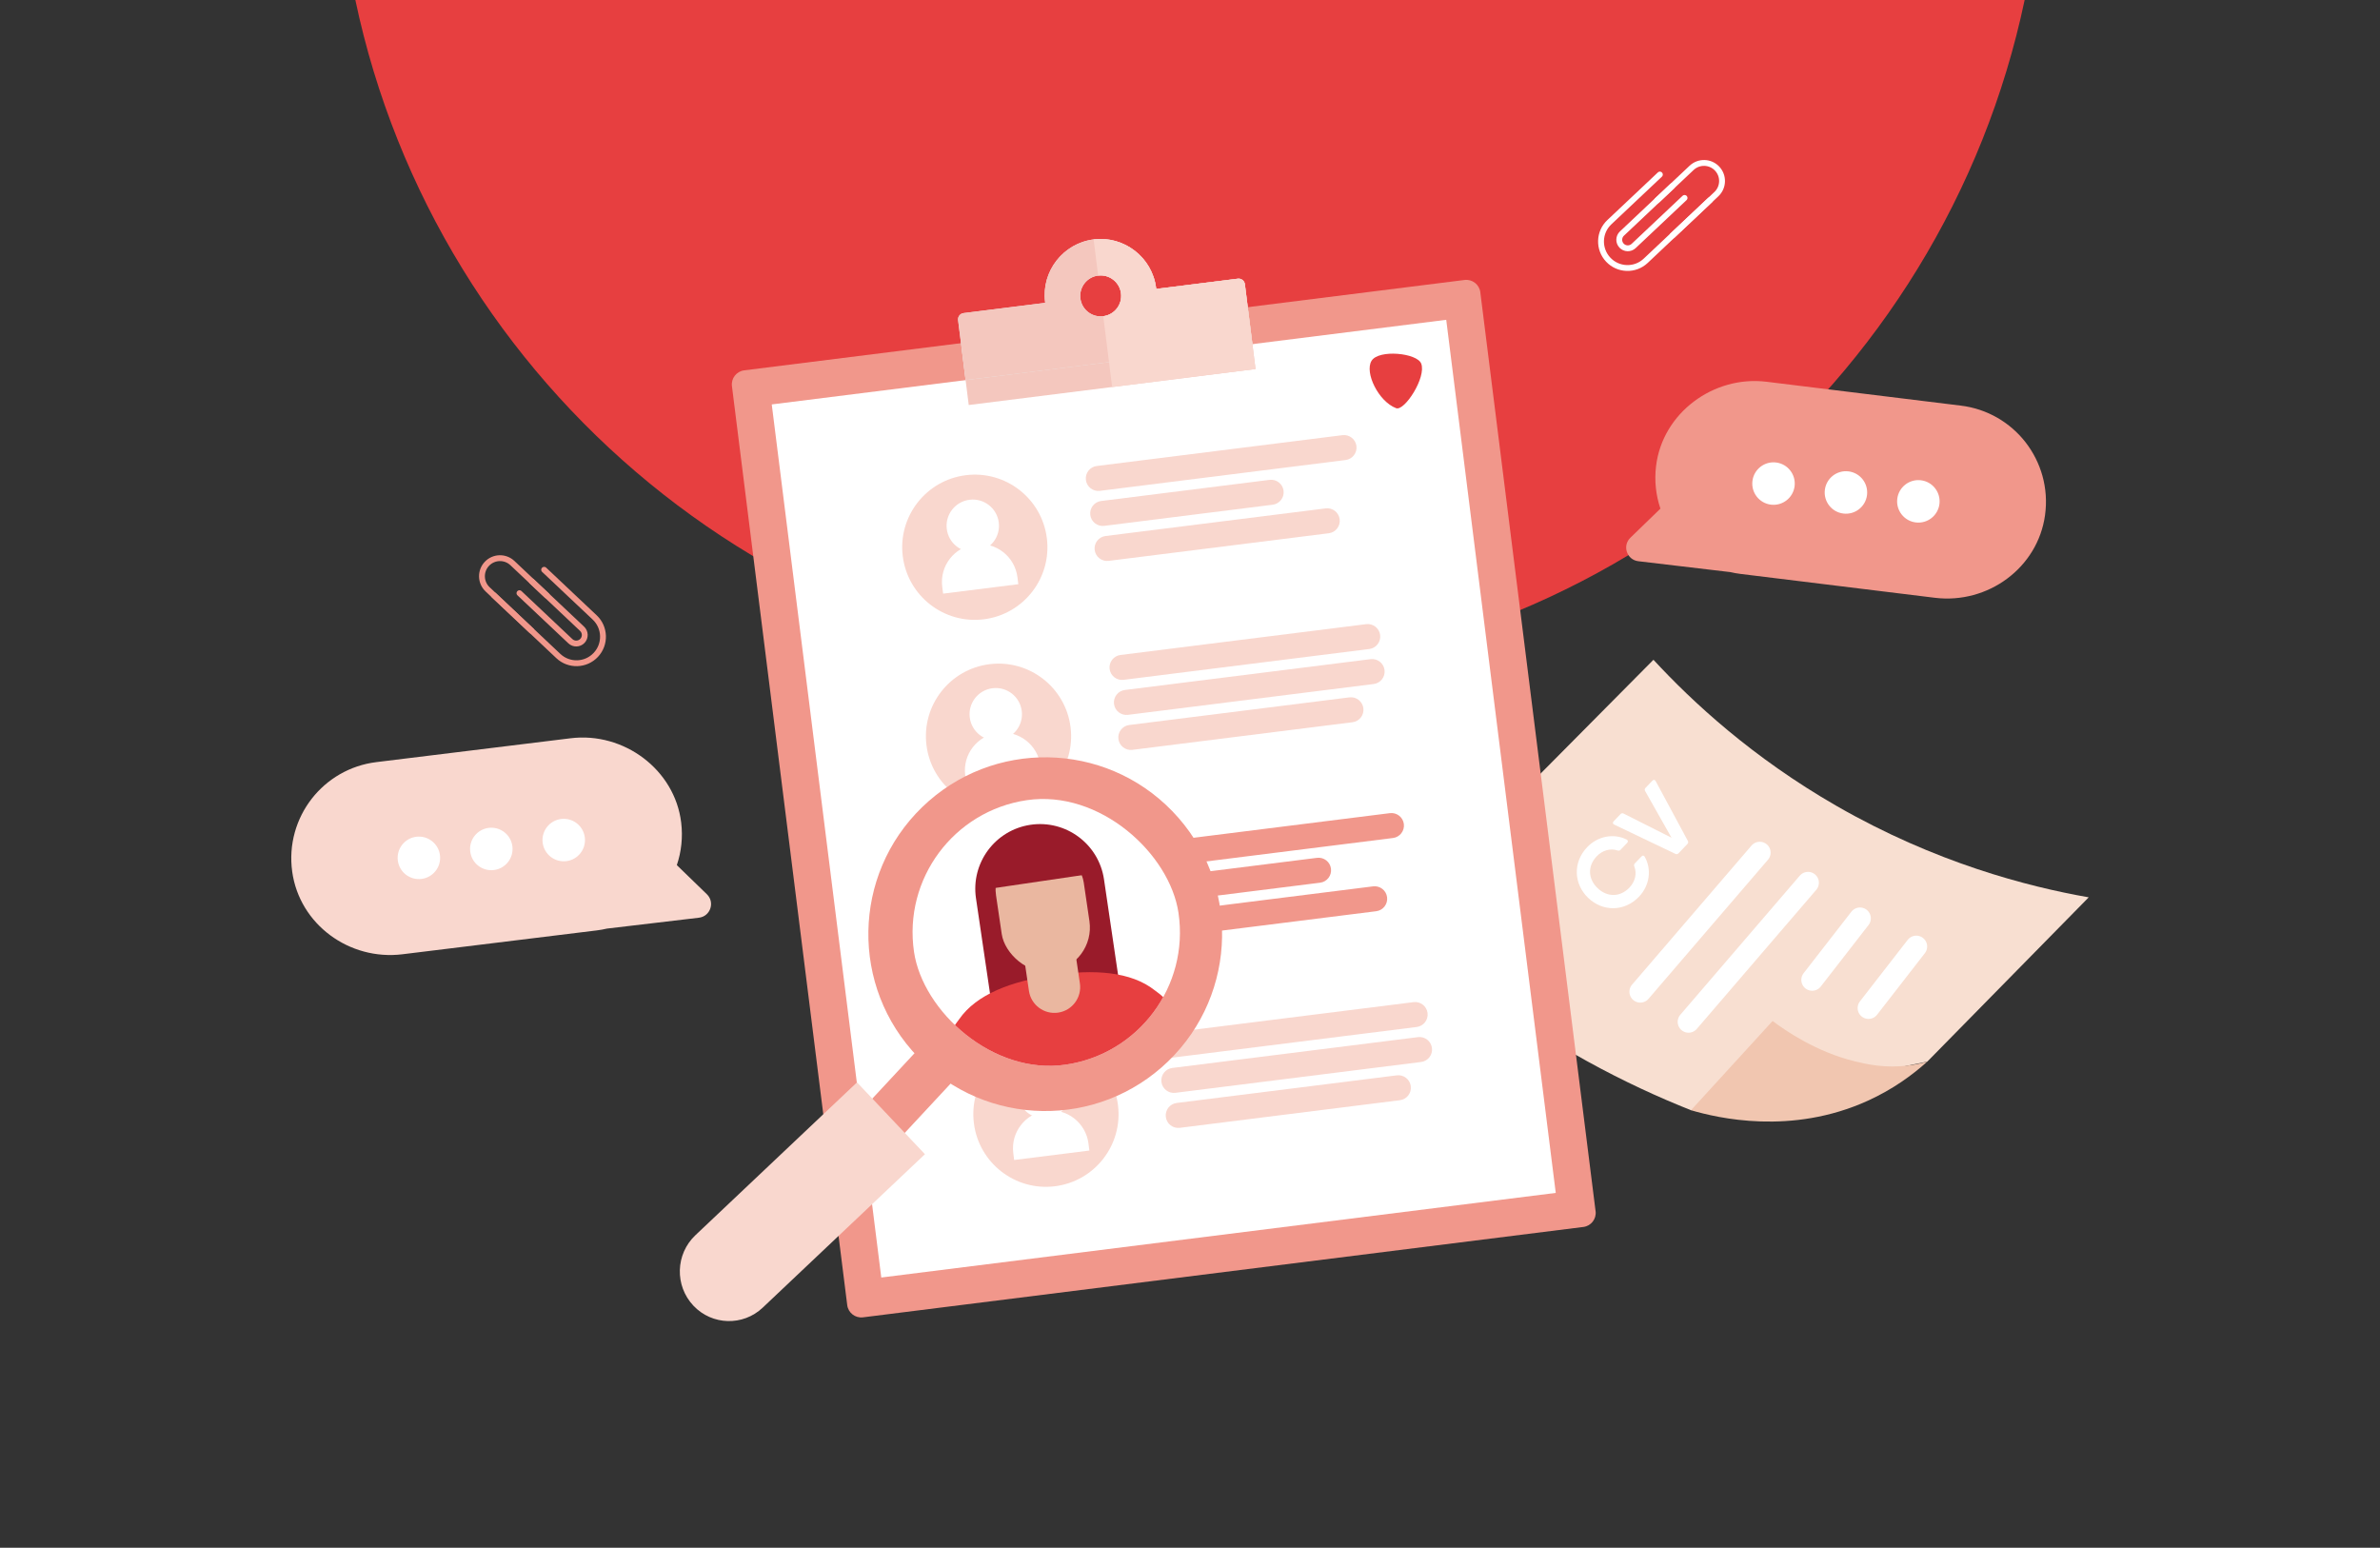 <?xml version="1.0" encoding="utf-8"?>
<svg xmlns="http://www.w3.org/2000/svg" xmlns:xlink="http://www.w3.org/1999/xlink" viewBox="0 0 2848 1852">
  <rect x="0" y="0" width="2848" height="1852" fill="#333333" stroke="none"/>
  <defs>
    <style>
      .cls-1, .cls-2, .cls-3 {
        fill: #fff;
      }

      .cls-4, .cls-5, .cls-6, .cls-2, .cls-7, .cls-8, .cls-9, .cls-10, .cls-11, .cls-12, .cls-13 {
        stroke-width: 0px;
      }

      .cls-4, .cls-14 {
        fill: #f9d7ce;
      }

      .cls-15 {
        clip-path: url(#clippath-2);
      }

      .cls-5 {
        fill: #f1c6b0;
      }

      .cls-6, .cls-16, .cls-17 {
        fill: none;
      }

      .cls-18 {
        clip-path: url(#clippath-1);
      }

      .cls-16, .cls-17 {
        stroke-width: 7px;
      }

      .cls-16, .cls-17, .cls-3 {
        stroke-linecap: round;
        stroke-linejoin: round;
      }

      .cls-16, .cls-3 {
        stroke: #fff;
      }

      .cls-7 {
        fill: #eab7a0;
      }

      .cls-8 {
        fill: #f4c7be;
      }

      .cls-19, .cls-14 {
        stroke-miterlimit: 10;
        stroke-width: 15px;
      }

      .cls-19, .cls-17 {
        stroke: #f1978b;
      }

      .cls-19, .cls-13 {
        fill: #f1978b;
      }

      .cls-20 {
        clip-path: url(#clippath);
      }

      .cls-14 {
        stroke: #f9d7ce;
      }

      .cls-9 {
        fill: #f8dfd1;
      }

      .cls-10 {
        fill: #e73f40;
      }

      .cls-11 {
        fill: #991b2a;
      }

      .cls-12 {
        fill: #eaeaea;
      }

      .cls-3 {
        stroke-width: 26px;
      }
    </style>
    <clipPath id="clippath">
      <rect class="cls-6" x="870.46" y="285.68" width="969.44" height="1280.64" transform="translate(-104.73 175.89) rotate(-7.15)"/>
    </clipPath>
    <clipPath id="clippath-1">
      <rect class="cls-6" x="870.46" y="285.68" width="969.44" height="1280.64" transform="translate(-104.73 175.89) rotate(-7.15)"/>
    </clipPath>
    <clipPath id="clippath-2">
      <rect class="cls-2" x="1092.1" y="955.69" width="319.91" height="319.91" rx="159.95" ry="159.95" transform="translate(-149.28 194.47) rotate(-8.38)"/>
    </clipPath>
  </defs>
  <g id="Calque_1" data-name="Calque 1">
    <path class="cls-10" d="M425.24,0c97.36,462.28,507.52,809.33,998.76,809.33,491.25,0,901.41-347.04,998.76-809.33H425.24Z"/>
    <g>
      <g>
        <path class="cls-9" d="M2499.44,1073.76c-73.57-12.96-183.54-41.43-301.71-109.36-100.56-57.8-172.32-124.22-219.14-174.91-102.76,103.61-205.52,207.22-308.28,310.82,27.04,26.3,57.66,53.3,92.18,79.92,92.83,71.59,184.55,117.86,261.03,148.27,94.27-19.41,188.55-38.81,282.82-58.22,64.37-65.51,128.74-131.02,193.1-196.53Z"/>
        <path class="cls-3" d="M1962.82,1186.72c47.66-55.49,95.32-110.98,142.98-166.47"/>
        <path class="cls-3" d="M2020.58,1222.75c47.66-55.49,95.32-110.98,142.98-166.47"/>
        <path class="cls-3" d="M2168.52,1172.53c19.06-24.54,38.13-49.08,57.19-73.63"/>
        <path class="cls-3" d="M2235.92,1206.23c19.06-24.54,38.13-49.08,57.19-73.63"/>
        <path class="cls-5" d="M2023.52,1328.51c31.76,9.28,119.96,30.26,211.52-11.35,30.27-13.75,53.81-31.13,71.3-46.87-5.36,1.52-13,3.38-22.29,4.59-28.27,3.68-50.27-1.44-64.27-4.83-46.02-11.15-82.96-36.6-98.65-48.33-32.54,35.59-65.08,71.19-97.61,106.78Z"/>
      </g>
      <g>
        <g class="cls-20">
          <path class="cls-13" d="M1894.68,1468.19l-861.99,108.14c-9.26,1.16-17.71-5.41-18.87-14.67l-137.95-1099.63c-1.16-9.26,5.4-17.71,14.67-18.87l861.99-108.14c9.26-1.16,17.71,5.41,18.88,14.67l137.95,1099.63c1.16,9.26-5.41,17.71-14.67,18.87"/>
        </g>
        <rect class="cls-2" x="985.89" y="429.2" width="813.43" height="1052.93" transform="translate(-108.13 180.78) rotate(-7.15)"/>
        <polygon class="cls-8" points="1502.4 441.58 1159.22 484.64 1150.53 415.33 1493.71 372.28 1502.4 441.58"/>
        <g class="cls-18">
          <path class="cls-12" d="M1320.19,378.38c-13.43,1.68-25.68-7.84-27.36-21.26-1.68-13.43,7.84-25.68,21.26-27.36s25.67,7.83,27.36,21.26c1.68,13.43-7.83,25.68-21.26,27.36M1481.23,333.48l-97.67,12.25-.14-1.15c-4.58-36.54-38.22-62.67-74.75-58.09s-62.67,38.22-58.09,74.76l.14,1.15-97.67,12.25c-4.15.52-7.08,4.3-6.56,8.44l9,71.73,335.68-42.11,7.5-.94-9-71.73c-.52-4.14-4.3-7.08-8.44-6.56"/>
          <path class="cls-8" d="M1320.19,378.38c-13.43,1.68-25.68-7.84-27.36-21.26-1.68-13.43,7.84-25.68,21.26-27.36s25.67,7.83,27.36,21.26c1.68,13.43-7.83,25.68-21.26,27.36M1481.23,333.48l-97.67,12.25-.14-1.15c-4.58-36.54-38.22-62.67-74.75-58.09s-62.67,38.22-58.09,74.76l.14,1.15-97.67,12.25c-4.15.52-7.08,4.3-6.56,8.44l9,71.73,335.68-42.11,7.5-.94-9-71.73c-.52-4.14-4.3-7.08-8.44-6.56"/>
          <path class="cls-4" d="M1489.67,340.04c-.52-4.14-4.3-7.08-8.44-6.56l-97.67,12.25-.14-1.15c-4.58-36.54-38.22-62.67-74.75-58.09l5.43,43.26c13.43-1.68,25.67,7.83,27.36,21.26,1.68,13.43-7.83,25.68-21.26,27.36l10.63,84.73,171.59-21.53-12.74-101.54Z"/>
          <path class="cls-4" d="M1281.08,870.17c5.97,47.61-27.78,91.05-75.39,97.02-47.61,5.97-91.05-27.78-97.03-75.39-5.97-47.61,27.78-91.05,75.4-97.03,47.61-5.97,91.05,27.78,97.02,75.39"/>
          <path class="cls-4" d="M1337.82,1322.45c5.97,47.61-27.78,91.05-75.39,97.02-47.61,5.97-91.05-27.78-97.03-75.39-5.97-47.61,27.78-91.05,75.4-97.03,47.61-5.97,91.05,27.78,97.02,75.39"/>
          <path class="cls-14" d="M1315.23,579.91c-4.1.51-7.85-2.4-8.36-6.5s2.4-7.85,6.5-8.36l294-36.88c4.1-.51,7.85,2.4,8.36,6.5.51,4.09-2.4,7.85-6.5,8.36l-294,36.88Z"/>
          <path class="cls-14" d="M1325.74,663.69c-4.1.51-7.85-2.4-8.36-6.5s2.4-7.85,6.5-8.36l263.42-33.05c4.1-.51,7.85,2.4,8.36,6.5s-2.4,7.85-6.5,8.36l-263.42,33.05Z"/>
          <path class="cls-14" d="M1320.48,621.8c-4.1.51-7.85-2.4-8.36-6.5s2.4-7.85,6.5-8.36l201.55-25.29c4.1-.51,7.85,2.4,8.36,6.5.51,4.09-2.4,7.85-6.5,8.36l-201.55,25.29Z"/>
          <path class="cls-19" d="M1371.97,1032.2c-4.1.51-7.85-2.4-8.36-6.5s2.4-7.85,6.5-8.36l294-36.88c4.1-.51,7.85,2.4,8.36,6.5.51,4.09-2.4,7.85-6.5,8.36l-294,36.88Z"/>
          <path class="cls-19" d="M1382.48,1115.97c-4.1.51-7.85-2.4-8.36-6.5s2.4-7.85,6.5-8.36l263.42-33.05c4.1-.51,7.85,2.4,8.36,6.5.51,4.09-2.4,7.85-6.5,8.36l-263.42,33.05Z"/>
          <path class="cls-19" d="M1377.22,1074.08c-4.1.51-7.85-2.4-8.36-6.5s2.4-7.85,6.5-8.36l201.55-25.29c4.1-.51,7.85,2.4,8.36,6.5.51,4.09-2.4,7.85-6.5,8.36l-201.55,25.29Z"/>
          <path class="cls-14" d="M1343.61,806.05c-4.09.51-7.85-2.4-8.36-6.5s2.4-7.85,6.5-8.36l293.98-36.88c4.1-.51,7.85,2.4,8.37,6.5.51,4.09-2.4,7.85-6.5,8.36l-293.98,36.88Z"/>
          <path class="cls-14" d="M1354.12,889.83c-4.09.51-7.85-2.4-8.36-6.5s2.4-7.85,6.5-8.36l263.41-33.05c4.1-.51,7.85,2.4,8.36,6.5.51,4.09-2.4,7.85-6.5,8.36l-263.41,33.05Z"/>
          <path class="cls-14" d="M1348.87,847.94c-4.09.51-7.85-2.4-8.36-6.5-.51-4.1,2.4-7.85,6.5-8.36l293.98-36.88c4.1-.51,7.85,2.4,8.37,6.5s-2.4,7.85-6.5,8.36l-293.98,36.88Z"/>
          <path class="cls-14" d="M1400.35,1258.34c-4.09.51-7.85-2.4-8.36-6.5-.51-4.1,2.4-7.85,6.5-8.36l293.98-36.88c4.1-.51,7.85,2.4,8.37,6.5.51,4.09-2.4,7.85-6.5,8.36l-293.98,36.88Z"/>
          <path class="cls-14" d="M1410.86,1342.11c-4.09.51-7.85-2.4-8.36-6.5-.51-4.1,2.4-7.85,6.5-8.36l263.41-33.05c4.1-.51,7.85,2.4,8.36,6.5.51,4.09-2.4,7.85-6.5,8.36l-263.41,33.05Z"/>
          <path class="cls-14" d="M1405.61,1300.22c-4.09.51-7.85-2.4-8.36-6.5s2.4-7.85,6.5-8.36l293.98-36.88c4.1-.51,7.85,2.4,8.37,6.5s-2.4,7.85-6.5,8.36l-293.98,36.88Z"/>
          <path class="cls-4" d="M1252.71,644.03c5.97,47.61-27.78,91.05-75.39,97.02-47.61,5.97-91.05-27.78-97.03-75.39s27.78-91.05,75.4-97.03c47.61-5.97,91.05,27.78,97.02,75.39"/>
          <path class="cls-2" d="M1280.21,1302.94c2.16,17.18-10.03,32.86-27.21,35.02s-32.86-10.03-35.02-27.21c-2.16-17.18,10.03-32.86,27.21-35.02,17.18-2.16,32.86,10.03,35.02,27.21"/>
          <path class="cls-2" d="M1303.58,1376.76l-1.05-8.34c-3.12-24.86-25.8-42.48-50.65-39.36-24.86,3.12-42.48,25.8-39.36,50.65l1.05,8.34,90.01-11.29Z"/>
        </g>
        <rect class="cls-13" x="961.95" y="1278.68" width="255.27" height="56.38" transform="translate(-609.42 1214.76) rotate(-47.08)"/>
        <g>
          <path class="cls-2" d="M1195.19,625.24c2.16,17.18-10.03,32.86-27.21,35.02-17.18,2.16-32.86-10.03-35.02-27.21-2.16-17.18,10.03-32.86,27.21-35.02,17.18-2.16,32.86,10.03,35.02,27.21"/>
          <path class="cls-2" d="M1218.56,699.06l-1.05-8.34c-3.12-24.86-25.8-42.48-50.65-39.36-24.86,3.12-42.48,25.8-39.36,50.65l1.05,8.34,90.01-11.29Z"/>
          <path class="cls-2" d="M1222.68,850.75c2.16,17.18-10.03,32.86-27.21,35.02s-32.86-10.03-35.02-27.21c-2.16-17.18,10.03-32.86,27.21-35.02,17.18-2.16,32.86,10.03,35.02,27.21"/>
          <path class="cls-2" d="M1246.05,924.58l-1.05-8.34c-3.12-24.86-25.8-42.48-50.65-39.36-24.86,3.12-42.48,25.8-39.36,50.65l1.05,8.34,90.01-11.29Z"/>
          <path class="cls-4" d="M1025.51,1295.17l-193.31,182.84c-23.98,22.68-25.03,60.5-2.35,84.47h0c22.23,23.5,59.29,24.53,82.79,2.3l194.17-183.66-81.3-85.96Z"/>
          <path class="cls-13" d="M1103.53,965.79c-83.97,81.31-86.13,215.3-4.82,299.27,81.31,83.97,215.3,86.13,299.27,4.82,83.97-81.31,86.14-215.29,4.83-299.27-81.31-83.97-215.29-86.13-299.27-4.82"/>
        </g>
      </g>
      <g>
        <rect class="cls-1" x="1092.1" y="955.69" width="319.91" height="319.91" rx="159.95" ry="159.95" transform="translate(-149.28 194.47) rotate(-8.38)"/>
        <g class="cls-15">
          <g>
            <path class="cls-11" d="M1187.43,1207.39l-19.54-132.57c-6.23-42.31,23.01-81.66,65.31-87.89h0c42.31-6.23,81.66,23.01,87.89,65.31l19.54,132.57-153.2,22.58Z"/>
            <path class="cls-10" d="M1179.57,1413.76l-.43-42.38c1.94.37,3.93.67,5.98.88l8.64,39.42,199.57-29.41-3.1-40.23c1.9-.79,3.73-1.65,5.47-2.56l11.81,40.71,46.76-6.89-9.49-59.82c-11.49-72.33-35.55-109.19-62.7-128.29-28.73-22.9-73.26-25.54-122.44-18.29-49.19,7.25-91.06,22.62-111.96,52.84-20.48,26.13-32.89,68.36-23.03,140.93l8.17,60.01,46.76-6.89Z"/>
            <path class="cls-7" d="M1266.25,1211.7h0c16.83-2.48,28.47-18.14,25.99-34.97l-8.97-60.89-60.96,8.98,8.97,60.89c2.48,16.83,18.14,28.47,34.97,25.99Z"/>
            <rect class="cls-7" x="1194.79" y="1010.38" width="106.08" height="152.7" rx="53.04" ry="53.04" transform="translate(-145.11 193.55) rotate(-8.38)"/>
            <path class="cls-11" d="M1169.17,1065.74c-4.21-28.56,23.64-69.42,64.53-75.44,40.89-6.03,79.34,25.06,83.55,53.62l-148.09,21.82Z"/>
          </g>
        </g>
      </g>
      <g>
        <path class="cls-13" d="M2447.19,616.3c4.45-32.38-4.9-63.41-23.48-87.25-18.26-23.37-45.47-39.79-77.28-43.68l-232.5-28.55c-63.5-7.8-124.61,37.41-132.23,100.94-2.13,17.68-.15,34.96,5.19,50.77.01.06-.01.13-.04.17-11.96,11.57-23.92,23.18-35.89,34.78-9.93,9.64-4.22,26.46,9.52,28.08,36.69,4.32,73.36,8.68,110.05,13.02h.01c3.93.94,8.01,1.65,12.16,2.17l232.65,28.56c63.39,7.77,123.15-35.71,131.85-98.99"/>
        <path class="cls-2" d="M2292.49,625.15c13.93,1.72,26.62-8.2,28.33-22.13,1.7-13.94-8.2-26.62-22.13-28.33-13.94-1.7-26.63,8.2-28.33,22.13-1.72,13.94,8.2,26.62,22.13,28.33"/>
        <path class="cls-2" d="M2205.82,614.51c13.94,1.72,26.62-8.2,28.33-22.13,1.7-13.94-8.2-26.62-22.13-28.33-13.94-1.7-26.63,8.2-28.33,22.13-1.72,13.94,8.2,26.63,22.13,28.33"/>
        <path class="cls-2" d="M2119.16,603.87c13.93,1.7,26.62-8.2,28.33-22.13,1.7-13.94-8.2-26.62-22.13-28.33-13.94-1.7-26.63,8.2-28.33,22.13-1.72,13.94,8.19,26.62,22.13,28.33"/>
        <path class="cls-4" d="M349.65,1042.88c-4.45-32.38,4.9-63.41,23.48-87.25,18.26-23.37,45.47-39.79,77.28-43.68l232.5-28.55c63.5-7.8,124.61,37.41,132.23,100.94,2.13,17.68.15,34.96-5.19,50.77-.01.06.01.13.04.17,11.96,11.57,23.92,23.18,35.89,34.78,9.93,9.64,4.22,26.46-9.52,28.08-36.69,4.32-73.36,8.68-110.05,13.02h-.01c-3.93.94-8.01,1.65-12.16,2.17l-232.65,28.56c-63.39,7.77-123.15-35.71-131.85-98.99"/>
        <path class="cls-2" d="M504.35,1051.73c-13.93,1.72-26.62-8.2-28.33-22.13-1.7-13.94,8.2-26.62,22.13-28.33,13.94-1.7,26.63,8.2,28.33,22.13,1.72,13.94-8.2,26.62-22.13,28.33"/>
        <path class="cls-2" d="M591.02,1041.09c-13.94,1.72-26.62-8.2-28.33-22.13-1.7-13.94,8.2-26.62,22.13-28.33,13.94-1.7,26.63,8.2,28.33,22.13,1.72,13.94-8.2,26.63-22.13,28.33"/>
        <path class="cls-2" d="M677.69,1030.45c-13.93,1.7-26.62-8.2-28.33-22.13-1.7-13.94,8.2-26.62,22.13-28.33,13.94-1.7,26.63,8.2,28.33,22.13,1.72,13.94-8.19,26.62-22.13,28.33"/>
        <g>
          <path class="cls-17" d="M591.09,712.36l77.01,72.63c12.74,12.02,32.82,11.43,44.83-1.32,12.02-12.74,11.43-32.82-1.31-44.84-9.61-9.06-50.86-47.96-60.47-57.03"/>
          <path class="cls-17" d="M635.99,754.7l-52.47-49.48c-8.68-8.19-9.08-21.86-.9-30.54s21.86-9.08,30.54-.9c6.55,6.18,34.65,32.67,41.2,38.85"/>
          <path class="cls-17" d="M621.6,709.8l60.94,57.47c4.1,3.87,10.56,3.68,14.43-.42s3.68-10.56-.42-14.43c-3.09-2.92-57.04-53.79-60.13-56.71"/>
        </g>
        <g>
          <path class="cls-16" d="M2046.33,239.43l-77.01,72.63c-12.74,12.02-32.82,11.43-44.83-1.32-12.02-12.74-11.43-32.82,1.31-44.84,9.61-9.06,50.86-47.96,60.47-57.03"/>
          <path class="cls-16" d="M2001.42,281.78l52.47-49.48c8.68-8.19,9.08-21.86.9-30.54-8.19-8.68-21.86-9.08-30.54-.9-6.55,6.18-34.65,32.67-41.2,38.85"/>
          <path class="cls-16" d="M2015.81,236.87l-60.94,57.47c-4.1,3.87-10.56,3.68-14.43-.42-3.87-4.1-3.68-10.56.42-14.43,3.09-2.92,57.04-53.79,60.13-56.71"/>
        </g>
      </g>
      <g>
        <path class="cls-2" d="M1900.57,1074.52c-17.47-16.65-18.61-42.65-1.34-60.76,12.73-13.35,31.82-16.91,47.32-9.14,1.73.96,1.94,2.54.61,3.93l-7.92,8.31c-1.08,1.13-2.28,1.28-3.8.78-8.35-2.87-17.91-.16-24.77,7.04-11.18,11.72-10.39,27.14,1.1,38.1,11.49,10.95,26.93,11,38.11-.72,6.86-7.2,9.11-16.87,5.85-25.08-.58-1.49-.48-2.7.6-3.83l7.92-8.31c1.32-1.39,2.87-1.34,3.8.24,8.64,15.01,6.08,34.45-6.73,47.88-17.26,18.11-43.28,18.2-60.75,1.55Z"/>
        <path class="cls-2" d="M2004.77,1021.71l-73.18-35.01c-1.8-.9-2.04-2.43-.66-3.89l8.16-8.56c1.08-1.13,2.34-1.47,3.87-.68l57.24,28.85-31.54-55.8c-.87-1.48-.59-2.76.49-3.89l8.16-8.56c1.38-1.45,2.93-1.28,3.91.47l38.45,71.43c.79,1.4.59,2.76-.49,3.89l-10.55,11.06c-1.08,1.13-2.43,1.39-3.87.68Z"/>
      </g>
    </g>
  </g>
  <g id="Calque_2" data-name="Calque 2">
    <path class="cls-10" d="M1700.67,435.05c6.39,16.54-20.04,57.17-30,53.39-21.22-8.08-37.94-42.66-29.44-56.66,8.49-14.01,54.54-9.43,59.44,3.28h0Z"/>
  </g>
</svg>